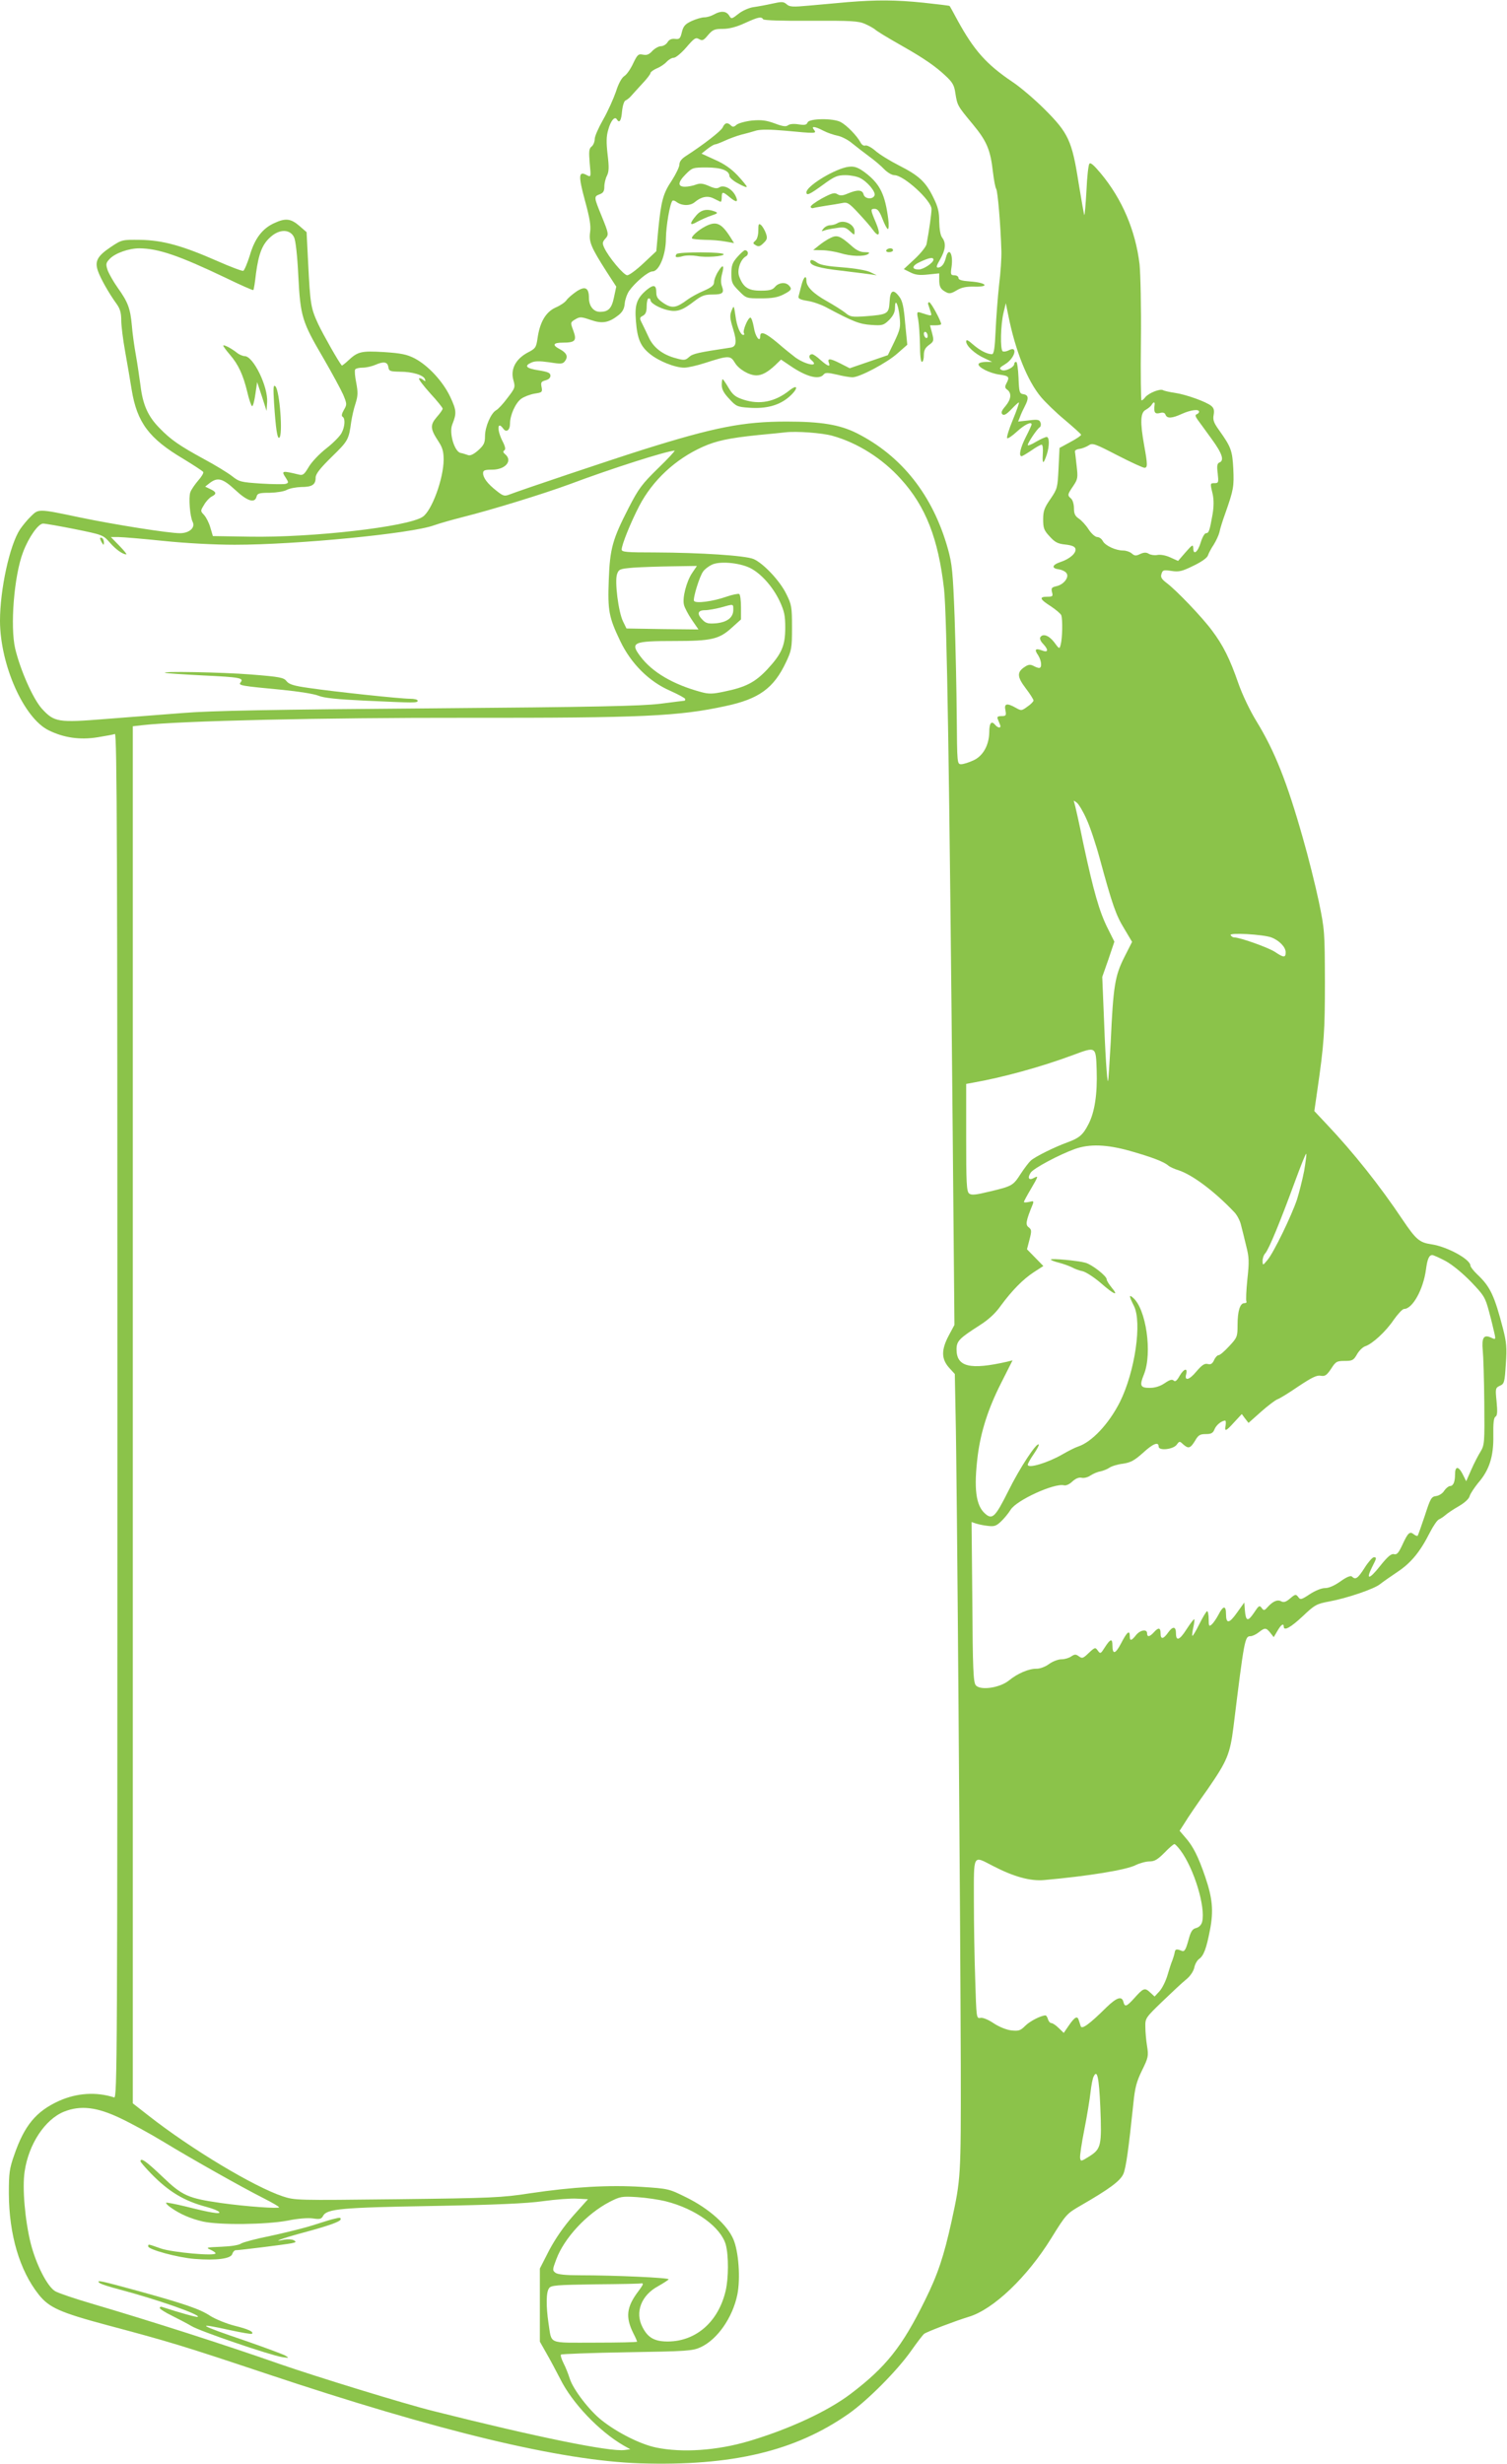<?xml version="1.0" standalone="no"?>
<!DOCTYPE svg PUBLIC "-//W3C//DTD SVG 20010904//EN"
 "http://www.w3.org/TR/2001/REC-SVG-20010904/DTD/svg10.dtd">
<svg version="1.0" xmlns="http://www.w3.org/2000/svg"
 width="783pt" height="1280pt" viewBox="0 0 783 1280"
 preserveAspectRatio="xMidYMid meet">
<g transform="translate(0,1280) scale(0.1,-0.1)"
fill="#8bc34a" stroke="none">
<path d="M4405 12789 c-55 -5 -145 -13 -200 -18 -86 -8 -103 -7 -118 7 -16 14
-25 14 -75 3 -31 -7 -75 -15 -97 -18 -22 -3 -57 -18 -77 -34 -37 -29 -38 -29
-50 -9 -15 23 -43 25 -78 5 -14 -8 -36 -15 -50 -15 -14 0 -44 -9 -66 -19 -34
-16 -43 -26 -51 -57 -8 -34 -12 -39 -36 -36 -18 2 -31 -4 -39 -18 -7 -11 -22
-20 -34 -20 -11 0 -31 -11 -44 -24 -17 -19 -29 -24 -49 -20 -24 5 -29 1 -51
-45 -13 -28 -33 -58 -46 -66 -14 -9 -31 -40 -44 -82 -13 -37 -42 -102 -66
-144 -24 -42 -44 -87 -44 -101 0 -14 -7 -32 -16 -39 -14 -11 -15 -26 -10 -87
7 -73 7 -73 -15 -62 -43 24 -45 -2 -10 -131 25 -91 32 -132 27 -165 -7 -51 5
-79 86 -206 l50 -77 -12 -56 c-12 -58 -29 -75 -73 -75 -33 0 -57 30 -57 72 0
54 -20 64 -66 33 -20 -14 -44 -34 -51 -45 -8 -11 -33 -28 -57 -38 -50 -23 -81
-75 -93 -159 -7 -49 -11 -54 -52 -75 -61 -33 -89 -85 -74 -141 11 -39 10 -42
-30 -94 -22 -30 -49 -59 -59 -64 -27 -15 -58 -86 -58 -135 0 -35 -6 -47 -36
-74 -24 -21 -42 -29 -53 -24 -9 3 -26 9 -38 11 -32 7 -61 105 -43 148 23 58
22 73 -10 142 -38 81 -115 164 -185 201 -41 21 -70 27 -160 33 -119 7 -136 3
-188 -46 -16 -15 -30 -25 -31 -24 -16 18 -96 159 -123 216 -38 83 -41 100 -52
318 l-8 159 -38 33 c-44 38 -72 41 -130 14 -62 -28 -102 -81 -127 -168 -13
-41 -28 -77 -34 -80 -6 -2 -67 21 -135 51 -182 80 -283 108 -400 110 -95 1
-96 1 -153 -37 -70 -47 -85 -74 -67 -125 14 -40 57 -116 97 -171 18 -25 24
-47 24 -85 0 -28 9 -100 20 -161 11 -60 26 -150 34 -199 28 -171 90 -254 269
-360 54 -33 100 -63 103 -68 3 -5 -9 -25 -26 -44 -17 -20 -36 -47 -41 -61 -10
-26 -2 -127 12 -154 15 -30 -17 -59 -66 -59 -59 0 -337 44 -520 82 -218 46
-214 45 -254 6 -19 -18 -44 -49 -57 -68 -54 -82 -104 -313 -104 -476 1 -229
124 -505 253 -568 79 -39 163 -51 255 -36 42 7 82 14 89 17 11 4 13 -616 13
-3542 0 -3373 -1 -3546 -17 -3541 -94 30 -194 23 -286 -18 -119 -54 -180 -127
-233 -281 -25 -71 -28 -94 -28 -200 1 -214 56 -400 155 -525 54 -68 109 -93
359 -160 319 -85 386 -105 820 -250 904 -302 1533 -453 1945 -467 479 -15 807
63 1085 258 98 69 251 223 323 325 31 44 62 85 69 90 15 11 162 67 231 88 128
38 305 207 430 410 76 123 81 127 150 167 151 87 208 129 224 166 14 34 27
130 52 368 8 81 17 113 45 170 32 65 34 74 26 125 -5 30 -9 75 -9 100 -1 45 1
48 87 131 48 46 103 98 123 114 23 18 39 43 44 62 3 18 15 39 25 46 24 17 38
53 57 152 19 99 13 163 -25 275 -36 105 -63 159 -103 204 l-30 35 27 42 c14
24 68 103 120 176 100 145 115 180 133 323 56 455 59 470 88 470 10 0 29 9 43
20 32 25 38 25 60 -2 l18 -23 19 32 c18 32 33 43 33 23 0 -25 36 -5 98 53 63
60 73 65 137 77 93 17 234 65 265 90 14 11 55 40 91 64 71 47 118 105 168 204
18 35 39 66 48 69 9 4 24 14 33 22 10 9 41 30 69 46 31 18 54 39 57 53 4 13
24 43 44 68 58 66 81 138 79 246 -1 63 2 93 11 98 10 6 11 26 6 79 -7 68 -6
71 17 82 23 10 25 18 31 113 6 85 3 114 -14 181 -45 174 -67 221 -134 284 -20
19 -36 40 -36 46 0 33 -121 99 -203 111 -62 9 -80 25 -149 127 -119 178 -255
349 -396 498 l-63 67 15 104 c36 247 40 312 40 568 -1 258 -1 269 -32 418 -18
85 -55 233 -83 330 -83 293 -147 452 -240 604 -35 57 -74 139 -95 199 -44 127
-79 197 -137 274 -51 69 -186 210 -236 247 -26 20 -32 30 -26 47 6 20 11 21
52 15 39 -6 55 -2 114 27 42 20 71 41 75 53 4 12 17 37 30 56 12 19 26 49 30
65 3 17 17 62 31 100 43 122 45 138 41 230 -5 95 -12 113 -73 199 -29 40 -34
55 -29 81 4 23 1 35 -12 46 -26 22 -133 60 -189 68 -27 4 -55 10 -62 14 -15 9
-73 -14 -92 -36 -7 -10 -16 -17 -20 -17 -3 0 -5 138 -3 307 2 174 -2 348 -7
400 -21 175 -90 339 -203 474 -36 43 -53 57 -58 48 -5 -7 -12 -70 -15 -141 -4
-71 -9 -127 -11 -125 -2 2 -15 77 -30 168 -34 218 -53 258 -176 381 -51 51
-127 116 -168 143 -135 91 -199 163 -285 320 -21 39 -39 72 -41 74 -2 2 -63 9
-136 17 -147 15 -243 15 -393 3z m-440 -89 c3 -6 101 -9 248 -8 209 1 247 -1
281 -16 21 -9 43 -22 50 -27 12 -11 54 -37 156 -95 100 -57 161 -99 211 -146
39 -36 47 -51 53 -93 10 -63 11 -65 90 -160 73 -88 92 -133 105 -248 5 -41 12
-81 17 -88 8 -13 23 -187 27 -324 1 -33 -4 -112 -12 -175 -7 -63 -15 -170 -18
-237 -4 -92 -9 -123 -19 -123 -25 0 -62 19 -98 50 -27 24 -36 28 -36 16 0 -23
46 -65 95 -87 l40 -19 -32 0 c-17 0 -35 -4 -38 -10 -9 -15 55 -49 108 -56 50
-7 54 -12 36 -46 -9 -17 -8 -24 5 -33 23 -18 20 -49 -10 -85 -20 -23 -24 -34
-16 -42 8 -8 21 -1 47 26 20 21 37 37 39 35 2 -2 -12 -43 -32 -91 -20 -48 -33
-91 -29 -94 4 -4 27 12 52 35 38 35 75 53 75 36 0 -3 -13 -32 -30 -65 -29 -57
-38 -100 -22 -100 4 0 27 14 51 30 24 17 48 30 53 30 6 0 8 -22 6 -50 -3 -53
3 -54 21 -1 14 44 14 91 -1 91 -6 0 -31 -11 -55 -25 -23 -14 -43 -22 -43 -17
0 12 49 85 63 93 5 4 7 15 3 24 -5 15 -15 17 -61 11 l-55 -6 10 25 c5 14 16
38 25 55 21 40 19 58 -7 62 -21 3 -23 9 -26 86 -2 45 -7 82 -12 82 -6 0 -10
-4 -10 -10 0 -18 -48 -42 -66 -32 -14 8 -11 12 20 31 51 32 66 98 17 71 -12
-6 -26 -8 -31 -5 -14 8 -11 138 4 200 l12 50 13 -64 c37 -185 99 -339 170
-424 22 -26 77 -80 123 -118 46 -39 84 -73 85 -77 2 -4 -23 -21 -55 -38 l-57
-31 -5 -105 c-5 -102 -6 -107 -42 -160 -32 -46 -38 -63 -38 -106 0 -45 4 -57
34 -89 27 -30 42 -38 82 -42 35 -4 50 -11 52 -23 4 -22 -30 -52 -79 -68 -44
-15 -47 -33 -6 -38 14 -2 31 -10 37 -18 18 -20 -11 -60 -50 -69 -26 -6 -29
-10 -24 -31 6 -22 3 -24 -25 -24 -43 0 -39 -13 18 -49 27 -18 52 -39 55 -47 8
-20 6 -122 -3 -153 -6 -24 -7 -24 -34 13 -27 35 -59 47 -72 25 -4 -6 2 -21 14
-33 30 -32 28 -48 -5 -35 -35 13 -41 5 -20 -25 18 -29 21 -66 5 -66 -6 0 -19
5 -30 11 -16 8 -26 7 -44 -5 -42 -27 -41 -52 4 -111 23 -30 41 -59 41 -64 0
-5 -14 -20 -32 -32 -30 -22 -32 -22 -60 -6 -46 26 -62 23 -54 -13 5 -27 3 -30
-20 -30 -19 0 -25 -4 -20 -15 3 -8 9 -22 12 -30 8 -19 -10 -19 -26 0 -19 23
-30 8 -30 -38 -1 -68 -32 -124 -82 -147 -24 -11 -52 -20 -64 -20 -21 0 -21 4
-23 248 -1 136 -6 367 -11 515 -9 237 -13 277 -35 356 -78 278 -240 483 -474
601 -88 44 -185 60 -364 60 -225 0 -373 -29 -743 -145 -168 -53 -635 -210
-697 -234 -26 -10 -33 -8 -68 20 -46 36 -69 67 -69 91 0 15 9 18 47 18 69 0
108 46 68 80 -11 9 -13 15 -5 20 8 5 6 19 -9 48 -30 59 -27 108 4 65 16 -22
35 -8 35 27 0 44 29 108 59 129 14 10 45 22 68 26 40 6 42 8 37 34 -5 24 -2
29 20 35 16 4 26 13 26 24 0 15 -12 20 -60 28 -66 10 -78 23 -40 40 18 9 44 9
94 2 62 -10 71 -9 82 7 17 23 8 42 -27 61 -41 21 -36 34 14 34 66 0 75 10 56
62 -16 43 -16 43 10 59 24 14 30 14 80 -3 60 -21 94 -15 145 25 21 17 30 34
32 61 2 20 12 49 23 65 32 45 99 101 121 101 35 0 70 86 70 172 1 66 21 182
34 195 3 3 11 1 18 -4 29 -23 73 -24 98 -3 33 28 67 35 98 19 15 -7 30 -15 35
-17 4 -2 7 8 7 22 0 32 5 32 42 1 36 -30 47 -26 28 11 -19 35 -60 55 -82 41
-12 -8 -26 -6 -55 7 -30 13 -45 15 -67 7 -15 -6 -41 -11 -57 -11 -39 0 -38 23
5 66 33 33 37 34 108 34 75 0 118 -16 118 -45 0 -7 20 -25 45 -38 25 -14 45
-22 45 -17 0 4 -21 30 -47 58 -33 35 -70 61 -118 82 l-70 32 30 24 c17 13 35
24 41 24 5 0 28 9 50 19 21 10 59 24 84 31 25 6 61 16 80 22 24 6 72 6 150 -1
157 -15 165 -15 150 4 -18 21 2 20 48 -4 21 -11 54 -22 74 -26 20 -4 54 -21
75 -39 21 -17 61 -48 88 -68 28 -20 63 -50 79 -67 17 -17 40 -31 53 -31 49 0
193 -132 193 -176 0 -24 -13 -115 -26 -183 -3 -13 -30 -47 -61 -76 l-57 -53
34 -17 c26 -13 47 -16 92 -11 l58 6 0 -33 c0 -37 7 -50 36 -65 16 -9 27 -7 55
10 25 15 49 20 93 19 81 -2 61 21 -24 27 -42 3 -60 8 -60 18 0 8 -10 14 -21
14 -19 0 -21 4 -15 43 10 67 -14 108 -29 50 -8 -34 -23 -53 -42 -53 -10 0 -7
11 12 43 28 50 32 84 10 113 -9 12 -14 43 -15 83 0 50 -6 76 -31 126 -39 80
-74 113 -179 166 -47 24 -102 58 -122 76 -21 18 -44 30 -52 27 -9 -3 -19 4
-26 18 -18 33 -70 87 -102 104 -40 21 -164 19 -172 -2 -5 -13 -15 -15 -47 -10
-25 4 -46 2 -55 -5 -10 -8 -27 -6 -69 10 -44 16 -68 19 -117 15 -35 -4 -71
-14 -81 -22 -13 -12 -20 -13 -29 -4 -18 18 -32 15 -43 -10 -9 -19 -99 -89
-192 -149 -22 -14 -33 -29 -33 -44 0 -12 -18 -49 -39 -82 -46 -68 -56 -107
-71 -258 l-10 -110 -66 -62 c-37 -35 -75 -63 -85 -63 -18 0 -98 95 -120 144
-10 22 -9 29 6 46 19 21 18 26 -18 115 -41 100 -42 104 -13 115 20 7 26 16 26
40 0 17 6 43 14 58 10 21 11 44 3 109 -7 62 -7 94 3 128 13 48 34 73 45 55 13
-22 23 -8 27 42 3 29 11 54 18 56 7 3 19 12 27 21 8 9 34 38 58 64 25 26 45
52 45 58 0 5 15 16 33 24 18 7 41 23 51 34 11 12 27 21 37 21 10 0 39 24 65
54 41 48 49 53 66 43 17 -10 23 -8 47 21 24 28 34 32 77 32 32 0 71 10 114 30
70 32 86 35 95 20z m-2437 -1133 c8 -16 17 -96 22 -201 11 -211 19 -237 131
-428 44 -76 90 -161 102 -188 20 -48 20 -52 4 -79 -11 -19 -14 -32 -7 -36 15
-9 12 -52 -5 -84 -8 -16 -43 -52 -79 -80 -36 -28 -77 -71 -92 -97 -24 -40 -30
-45 -53 -39 -87 21 -91 20 -65 -19 14 -22 14 -25 -3 -30 -10 -2 -67 -2 -128 2
-104 7 -112 9 -150 39 -22 17 -87 57 -145 88 -130 71 -173 101 -232 162 -59
60 -86 120 -98 220 -6 43 -16 114 -24 158 -8 44 -18 114 -21 155 -8 89 -21
122 -74 196 -22 31 -45 72 -52 91 -10 31 -9 37 11 58 28 30 100 55 154 55 99
-1 205 -37 450 -154 76 -37 140 -65 142 -63 3 2 9 41 14 86 14 104 33 153 77
191 46 41 101 40 121 -3z m3322 -116 c0 -16 -52 -51 -76 -51 -40 0 -37 20 8
40 47 22 68 25 68 11z m-2832 -559 c3 -20 9 -22 60 -23 66 0 123 -18 130 -39
4 -12 3 -13 -10 -3 -8 7 -18 10 -21 7 -3 -4 23 -38 58 -77 36 -39 65 -75 65
-80 0 -5 -14 -25 -31 -44 -35 -41 -34 -61 9 -126 21 -32 27 -52 27 -96 -1
-100 -62 -265 -109 -296 -78 -52 -577 -109 -901 -103 l-189 3 -13 44 c-7 25
-22 54 -33 66 -19 20 -19 21 0 52 10 18 28 37 39 43 28 14 26 24 -6 39 l-27
13 24 19 c41 31 67 24 132 -36 63 -59 102 -71 111 -35 4 17 14 20 69 20 36 1
74 7 88 15 14 8 48 14 75 15 57 0 75 12 75 49 0 19 23 48 84 108 85 83 88 88
101 183 4 25 13 67 22 93 13 41 13 59 4 108 -7 33 -9 64 -6 69 3 6 21 10 39
10 19 0 49 7 67 15 44 19 63 15 67 -13z m3981 -194 c-5 -40 1 -50 26 -44 18 5
27 2 31 -9 8 -20 33 -19 85 5 47 21 89 26 89 11 0 -5 -6 -11 -12 -13 -9 -3 -8
-11 5 -29 10 -13 42 -58 72 -99 55 -75 68 -113 40 -123 -11 -5 -13 -18 -8 -57
5 -46 4 -50 -16 -50 -24 0 -24 0 -10 -58 6 -30 6 -63 -1 -105 -15 -84 -19 -97
-34 -97 -7 0 -19 -21 -27 -47 -15 -51 -39 -70 -39 -31 -1 21 -5 19 -40 -21
l-39 -45 -40 18 c-23 11 -52 16 -67 13 -15 -3 -35 0 -45 6 -13 8 -25 8 -45 -1
-22 -11 -29 -10 -44 3 -9 8 -29 15 -44 15 -39 0 -93 25 -106 49 -6 12 -19 21
-29 21 -10 0 -30 17 -45 40 -14 22 -37 47 -51 56 -19 13 -25 25 -25 54 0 21
-7 43 -15 50 -20 17 -19 21 11 65 24 36 25 43 18 104 -4 36 -8 71 -9 76 0 6
11 12 24 13 14 2 34 10 47 18 20 14 31 10 149 -51 70 -36 133 -65 141 -65 17
0 17 15 -1 115 -22 122 -20 172 8 186 12 7 26 18 30 25 10 17 18 18 16 2z
m-1674 -162 c130 -36 260 -118 356 -225 129 -142 194 -309 224 -571 15 -135
28 -973 45 -2819 l9 -1004 -30 -56 c-39 -74 -38 -120 1 -165 l31 -34 4 -209
c7 -272 25 -2671 27 -3383 1 -583 0 -589 -48 -810 -40 -181 -71 -275 -138
-410 -119 -242 -203 -347 -386 -486 -120 -91 -321 -184 -530 -246 -166 -49
-346 -61 -481 -33 -82 17 -201 77 -282 141 -65 51 -150 162 -167 218 -7 22
-21 58 -32 79 -11 22 -17 42 -13 45 3 3 158 9 343 12 312 5 340 7 382 26 87
40 166 153 191 273 17 84 7 225 -21 289 -32 74 -126 158 -243 216 -91 45 -93
46 -232 55 -169 11 -359 0 -580 -33 -148 -23 -201 -25 -691 -31 -524 -6 -531
-6 -595 15 -150 50 -475 245 -697 419 l-82 64 0 3577 0 3577 53 6 c195 22 931
39 1682 38 913 -1 1101 8 1345 61 174 37 250 93 313 226 30 63 32 74 32 182 0
106 -2 119 -29 173 -33 69 -120 161 -171 183 -44 18 -273 33 -512 34 -146 0
-173 2 -173 15 0 25 47 141 91 226 70 134 188 244 331 308 70 31 133 45 288
61 58 5 121 12 140 14 58 7 192 -3 245 -18z m-905 -168 c-85 -83 -102 -106
-154 -207 -83 -162 -97 -210 -103 -373 -6 -159 0 -194 59 -317 56 -118 150
-212 261 -260 42 -19 77 -38 77 -42 0 -5 -1 -9 -2 -9 -2 0 -59 -7 -128 -16
-101 -12 -331 -17 -1205 -24 -808 -6 -1129 -12 -1275 -24 -107 -8 -287 -22
-400 -31 -249 -20 -268 -17 -333 54 -46 52 -111 199 -138 311 -27 115 -6 380
41 502 29 77 79 148 104 148 11 0 86 -13 166 -29 142 -29 146 -30 180 -69 32
-37 68 -62 86 -62 5 0 -12 20 -36 45 l-44 45 39 0 c22 0 127 -9 234 -20 115
-12 267 -20 370 -20 322 0 919 58 1036 101 28 10 95 29 150 43 148 37 418 120
556 171 213 80 501 172 544 174 5 1 -33 -41 -85 -91z m476 -518 c57 -28 119
-97 155 -173 24 -52 29 -75 29 -137 0 -94 -18 -136 -93 -217 -64 -68 -112 -93
-225 -116 -60 -13 -80 -13 -120 -2 -144 39 -252 102 -314 184 -56 74 -40 81
178 81 188 0 230 9 294 67 l50 45 0 63 c0 35 -4 66 -9 69 -5 3 -35 -3 -67 -14
-71 -25 -159 -36 -168 -22 -7 12 29 130 48 154 7 10 26 25 42 33 38 21 141 13
200 -15z m-300 -27 c-29 -43 -52 -130 -42 -166 3 -13 21 -48 40 -76 l35 -51
-187 2 -187 3 -18 37 c-24 49 -44 208 -31 245 9 26 14 28 84 34 41 3 133 6
203 7 l128 2 -25 -37z m214 -191 c0 -40 -31 -64 -89 -70 -40 -3 -52 -1 -70 17
-31 31 -27 51 12 51 17 0 55 7 82 14 68 19 65 20 65 -12z m1835 -1087 c18 -38
49 -131 69 -205 65 -239 84 -294 127 -364 l41 -69 -41 -81 c-48 -96 -57 -149
-70 -440 -6 -109 -12 -200 -14 -202 -5 -6 -15 146 -23 371 l-7 170 32 91 31
92 -34 68 c-44 87 -74 193 -127 440 -22 109 -44 205 -47 213 -5 14 -4 14 13 1
10 -8 33 -46 50 -85z m961 -615 c41 -16 74 -50 74 -77 0 -29 -10 -29 -56 2
-33 22 -181 75 -211 75 -7 0 -15 5 -19 12 -9 14 168 4 212 -12z m-908 -690 c4
-124 -10 -216 -42 -279 -29 -57 -48 -73 -111 -96 -66 -24 -165 -73 -189 -94
-10 -9 -33 -39 -52 -68 -40 -62 -44 -65 -162 -93 -74 -18 -95 -20 -107 -10
-13 11 -15 56 -15 291 l0 278 38 7 c149 26 354 82 517 143 121 45 119 46 123
-79z m173 -419 c113 -32 176 -56 199 -76 8 -7 32 -18 52 -24 72 -23 186 -108
288 -215 16 -15 33 -47 38 -70 6 -22 18 -72 27 -109 15 -58 16 -82 6 -173 -6
-58 -8 -110 -5 -115 3 -5 -2 -9 -11 -9 -22 0 -35 -41 -35 -114 0 -60 -2 -65
-43 -109 -24 -26 -48 -47 -55 -47 -7 0 -18 -12 -24 -26 -9 -19 -17 -24 -33
-20 -16 4 -30 -5 -59 -39 -37 -45 -63 -51 -53 -14 9 34 -11 30 -33 -7 -15 -27
-24 -34 -32 -26 -8 8 -21 4 -47 -14 -24 -16 -50 -24 -78 -24 -49 0 -53 12 -29
71 44 110 11 341 -58 398 -21 18 -20 8 5 -42 44 -85 6 -343 -72 -500 -58 -115
-147 -209 -218 -232 -13 -4 -49 -22 -80 -40 -76 -44 -181 -76 -181 -54 0 5 14
31 31 55 17 25 29 47 26 50 -11 11 -98 -121 -157 -240 -69 -138 -84 -153 -122
-119 -48 42 -59 131 -38 301 16 124 54 244 121 376 l60 119 -28 -7 c-193 -44
-263 -27 -263 64 0 43 14 57 117 123 49 31 85 64 113 104 59 80 116 138 173
175 l48 31 -42 43 -43 44 13 50 c12 46 11 52 -4 64 -18 13 -15 32 21 120 6 17
4 18 -19 12 -15 -3 -27 -4 -27 0 0 3 16 33 35 65 41 70 42 73 16 59 -26 -14
-34 1 -15 29 17 23 146 92 229 122 76 27 165 24 286 -10z m905 -104 c-9 -46
-26 -113 -37 -148 -28 -84 -121 -276 -153 -314 -25 -30 -25 -30 -26 -6 0 14 6
32 14 40 19 21 79 168 151 364 32 87 59 156 62 153 2 -2 -3 -42 -11 -89z m735
-468 c36 -20 87 -62 132 -108 68 -71 74 -81 94 -156 12 -44 24 -95 28 -113 7
-32 6 -32 -20 -20 -36 16 -47 -2 -41 -67 3 -27 7 -149 8 -271 2 -211 1 -221
-20 -256 -12 -19 -34 -62 -48 -94 l-26 -59 -19 38 c-22 42 -39 41 -39 -3 0
-38 -9 -60 -26 -60 -7 0 -21 -11 -30 -24 -8 -14 -27 -26 -42 -28 -25 -3 -30
-12 -59 -102 -18 -54 -35 -101 -37 -104 -3 -3 -12 1 -20 7 -21 18 -31 8 -59
-53 -20 -43 -29 -54 -44 -50 -14 4 -33 -12 -73 -62 -56 -71 -75 -73 -41 -5 24
47 25 51 9 51 -7 0 -29 -25 -48 -55 -35 -55 -47 -64 -66 -45 -6 6 -27 -2 -59
-25 -31 -22 -60 -35 -80 -35 -19 0 -51 -13 -80 -32 -44 -29 -49 -30 -60 -14
-12 15 -15 15 -42 -8 -21 -18 -33 -22 -46 -15 -19 11 -43 1 -71 -30 -17 -19
-20 -19 -31 -4 -11 15 -15 12 -40 -26 -32 -47 -42 -44 -47 14 l-3 40 -38 -53
c-41 -58 -57 -59 -57 -6 0 45 -15 43 -39 -4 -11 -21 -27 -44 -35 -51 -14 -12
-16 -9 -16 28 0 22 -4 41 -8 41 -4 0 -22 -30 -40 -66 -18 -37 -35 -65 -37 -62
-2 2 0 21 5 43 5 22 7 41 5 43 -2 2 -20 -21 -40 -52 -36 -57 -55 -64 -55 -21
0 36 -16 38 -40 5 -26 -37 -40 -38 -40 -5 0 30 -11 32 -35 5 -22 -24 -35 -26
-35 -5 0 24 -37 17 -58 -10 -24 -30 -32 -31 -32 -5 0 34 -14 23 -44 -35 -30
-58 -46 -63 -46 -14 0 38 -10 37 -39 -8 -22 -35 -24 -36 -37 -18 -13 18 -15
18 -47 -12 -29 -28 -34 -30 -51 -18 -16 12 -22 12 -40 0 -11 -8 -34 -15 -51
-15 -17 0 -46 -11 -65 -25 -19 -14 -46 -24 -64 -24 -39 1 -99 -24 -145 -62
-48 -38 -148 -52 -171 -24 -13 15 -16 86 -18 433 l-4 415 24 -8 c13 -4 40 -10
61 -12 32 -4 43 -1 68 23 17 16 39 43 50 61 31 50 227 139 277 127 10 -3 29 5
44 20 18 16 34 22 48 19 11 -3 32 2 46 12 14 9 37 19 51 21 14 3 35 11 47 19
11 8 43 18 70 21 40 6 59 16 103 55 54 50 83 61 83 34 0 -23 76 -15 94 10 14
19 15 19 33 2 28 -25 38 -21 62 18 17 30 26 35 56 35 28 0 37 5 45 24 8 22 37
46 56 46 3 0 4 -11 2 -25 -7 -34 1 -32 45 17 l39 42 17 -23 18 -23 64 57 c35
31 74 61 87 66 12 4 62 35 110 68 68 45 94 58 114 54 22 -4 31 2 54 36 24 38
30 41 71 41 39 0 46 3 64 35 11 19 30 37 42 41 37 12 107 76 148 137 22 31 46
57 54 57 44 0 100 101 114 205 7 54 16 75 33 75 5 0 37 -14 69 -31z m-1378
-3061 c71 -95 132 -296 113 -372 -4 -16 -16 -28 -31 -32 -20 -5 -28 -17 -41
-66 -13 -47 -20 -58 -33 -53 -29 12 -35 10 -38 -10 -2 -11 -8 -29 -12 -40 -5
-11 -16 -45 -25 -76 -9 -31 -28 -69 -42 -84 l-25 -27 -24 22 c-27 25 -34 23
-82 -31 -40 -44 -49 -47 -56 -19 -8 32 -34 24 -87 -27 -91 -90 -129 -117 -135
-99 -3 9 -7 23 -10 31 -7 24 -20 18 -50 -25 l-28 -41 -27 26 c-14 14 -31 25
-37 25 -7 0 -15 9 -18 20 -3 11 -9 20 -13 20 -25 -1 -81 -30 -105 -54 -25 -25
-34 -28 -72 -24 -26 3 -63 18 -92 37 -28 19 -57 31 -69 28 -21 -4 -21 0 -27
197 -4 111 -7 297 -7 414 0 245 -7 233 100 178 108 -56 193 -79 264 -73 234
21 429 53 477 78 21 10 53 19 72 19 26 0 42 10 77 45 24 25 47 45 52 45 4 0
18 -15 31 -32z m-416 -1335 c8 -198 4 -216 -55 -254 -45 -28 -47 -29 -50 -10
-2 11 8 78 22 148 14 71 28 157 32 193 4 36 11 74 17 84 18 36 27 -6 34 -161z
m-5092 -57 c55 -26 154 -80 220 -120 146 -89 410 -238 523 -295 45 -23 82 -44
82 -48 0 -8 -171 4 -299 22 -174 25 -203 37 -308 138 -84 80 -113 100 -113 79
0 -4 25 -33 56 -65 92 -94 171 -141 287 -172 71 -19 93 -40 30 -29 -21 3 -82
17 -137 31 -54 13 -100 22 -103 20 -2 -3 8 -14 24 -25 49 -35 106 -59 168 -73
87 -19 329 -16 440 5 53 11 107 15 132 11 35 -5 43 -3 52 14 20 36 95 43 571
51 330 6 487 13 572 25 65 9 144 15 175 13 l58 -3 -77 -86 c-50 -57 -92 -118
-125 -180 l-48 -94 0 -190 0 -190 34 -60 c19 -33 51 -93 71 -132 62 -126 203
-274 331 -348 l34 -19 -30 -4 c-76 -10 -455 67 -995 203 -149 37 -607 178
-800 245 -273 96 -656 219 -978 314 -85 25 -168 53 -185 63 -41 24 -99 138
-127 247 -30 120 -45 289 -32 375 21 143 106 271 205 311 86 34 170 24 292
-34z m2835 -432 c155 -39 285 -134 311 -225 15 -57 15 -173 -1 -241 -38 -159
-152 -260 -297 -262 -71 -1 -107 19 -135 75 -40 77 -6 165 81 212 28 16 53 32
55 36 5 8 -277 21 -464 21 -71 0 -112 4 -124 13 -16 12 -16 16 4 69 41 111
158 237 277 299 55 28 63 30 143 25 47 -3 114 -13 150 -22z m-120 -431 c0 -3
-11 -20 -24 -37 -61 -81 -67 -134 -25 -218 11 -21 19 -40 19 -43 0 -3 -99 -5
-219 -5 -249 0 -223 -11 -241 100 -13 88 -13 163 3 183 10 15 40 17 242 20
127 1 233 3 238 5 4 1 7 -1 7 -5z"/>
<path d="M4395 11931 c-77 -19 -205 -100 -205 -130 0 -19 16 -12 86 39 60 44
75 50 117 50 26 0 61 -7 76 -15 38 -19 82 -72 75 -90 -9 -23 -51 -19 -57 5 -6
24 -31 26 -81 5 -28 -12 -40 -13 -55 -4 -15 10 -29 6 -81 -22 -34 -19 -60 -38
-58 -44 1 -5 8 -8 13 -6 6 2 35 7 65 12 30 4 69 11 85 14 27 6 36 1 85 -52 30
-32 65 -72 76 -88 32 -44 41 -22 15 38 -29 69 -29 72 -6 72 15 0 25 -13 40
-52 11 -29 24 -53 28 -53 5 0 6 24 2 53 -16 123 -41 176 -108 231 -49 39 -71
46 -112 37z"/>
<path d="M3616 11679 c-36 -42 -33 -55 7 -31 19 10 51 25 73 32 33 11 36 14
19 21 -42 16 -73 10 -99 -22z"/>
<path d="M4350 11640 c-8 -5 -25 -10 -36 -10 -12 0 -28 -8 -35 -17 -12 -15
-12 -16 2 -11 9 4 38 10 63 13 41 7 50 4 72 -16 24 -22 24 -22 24 -1 0 37 -56
64 -90 42z"/>
<path d="M3665 11624 c-37 -19 -77 -55 -69 -63 3 -3 33 -6 67 -7 34 0 82 -4
107 -9 l44 -8 -18 29 c-48 76 -75 87 -131 58z"/>
<path d="M3940 11602 c0 -23 -6 -45 -15 -52 -13 -11 -13 -15 -3 -21 19 -13 26
-11 48 11 16 16 18 24 9 49 -6 16 -17 35 -25 42 -12 10 -14 5 -14 -29z"/>
<path d="M4315 11564 c-17 -8 -43 -25 -60 -39 l-30 -24 46 -1 c25 0 68 -7 95
-15 56 -17 122 -19 144 -5 11 7 7 10 -17 10 -23 0 -44 10 -70 34 -58 51 -74
57 -108 40z"/>
<path d="M4605 11500 c-3 -5 3 -10 14 -10 12 0 21 5 21 10 0 6 -6 10 -14 10
-8 0 -18 -4 -21 -10z"/>
<path d="M3831 11465 c-26 -30 -31 -44 -31 -87 0 -45 4 -54 39 -89 38 -39 40
-39 115 -39 57 0 87 5 116 20 43 22 47 29 28 48 -18 18 -52 14 -71 -8 -13 -16
-29 -20 -75 -20 -64 0 -90 17 -111 73 -13 33 6 89 34 105 17 9 13 32 -5 32 -4
0 -22 -16 -39 -35z"/>
<path d="M3515 11480 c-11 -17 -2 -20 32 -11 17 5 50 5 74 1 46 -9 139 -2 139
9 0 13 -237 13 -245 1z"/>
<path d="M4210 11440 c0 -19 48 -34 160 -46 63 -8 131 -16 150 -19 l35 -5 -35
17 c-21 9 -78 19 -142 24 -71 5 -114 12 -130 23 -26 18 -38 20 -38 6z"/>
<path d="M3731 11389 c-12 -19 -21 -44 -21 -55 0 -16 -13 -27 -52 -44 -29 -12
-67 -33 -85 -46 -59 -44 -81 -48 -125 -19 -30 20 -38 32 -38 55 0 40 -13 44
-50 14 -52 -44 -63 -78 -56 -161 7 -93 24 -132 72 -171 46 -38 131 -72 179
-72 19 0 67 11 107 24 124 40 133 40 156 2 20 -34 74 -66 112 -66 29 0 58 16
97 52 l31 30 46 -31 c84 -58 151 -76 175 -47 9 11 20 11 69 0 31 -8 68 -14 81
-14 38 0 181 76 235 125 l50 44 -11 111 c-7 85 -14 117 -30 138 -32 43 -48 35
-51 -26 -4 -63 -9 -66 -125 -75 -71 -5 -80 -3 -105 18 -15 12 -58 39 -95 60
-70 39 -107 75 -107 106 0 34 -15 20 -26 -23 -6 -24 -13 -50 -15 -58 -3 -11 9
-17 46 -23 28 -4 70 -19 95 -32 144 -77 176 -89 237 -93 58 -4 64 -2 93 26 21
22 30 40 30 63 0 53 17 20 24 -46 6 -55 3 -66 -27 -130 l-34 -70 -99 -34 -99
-34 -51 26 c-52 26 -67 27 -57 1 8 -22 -6 -17 -44 16 -18 17 -38 30 -43 30
-17 0 -20 -18 -5 -30 45 -38 -25 -27 -81 12 -17 13 -60 47 -93 76 -63 53 -91
64 -91 36 0 -37 -26 -3 -33 44 -5 29 -13 52 -18 52 -13 0 -41 -68 -34 -80 4
-6 2 -10 -3 -10 -15 0 -34 45 -41 101 -8 54 -8 54 -20 25 -10 -25 -9 -40 8
-95 21 -68 17 -93 -15 -97 -166 -25 -194 -31 -213 -48 -20 -18 -26 -19 -69 -7
-69 18 -118 56 -142 110 -12 25 -27 58 -35 73 -13 25 -12 29 6 38 14 8 19 21
19 50 0 22 5 40 10 40 6 0 10 -4 10 -10 0 -15 46 -41 89 -51 48 -11 76 -2 138
46 38 29 54 35 94 35 54 0 63 8 50 43 -6 16 -6 38 0 62 14 49 5 55 -20 14z"/>
<path d="M4823 11218 c2 -7 8 -24 12 -37 8 -25 9 -25 -56 -4 -15 4 -16 -1 -8
-39 4 -23 8 -82 9 -130 0 -52 4 -88 10 -88 6 0 10 15 10 34 0 26 7 39 27 54
25 18 26 22 16 61 l-11 41 29 0 c16 0 29 3 29 6 0 16 -53 114 -62 114 -5 0 -8
-6 -5 -12z m-3 -164 c0 -8 -4 -12 -10 -9 -5 3 -10 13 -10 21 0 8 5 12 10 9 6
-3 10 -13 10 -21z"/>
<path d="M3750 10800 c0 -22 11 -43 39 -72 35 -39 43 -42 101 -46 92 -7 160
12 212 58 46 41 46 68 0 32 -75 -60 -155 -76 -240 -48 -42 14 -55 25 -77 62
-14 24 -28 44 -30 44 -3 0 -5 -14 -5 -30z"/>
<path d="M1160 11004 c0 -3 15 -24 34 -46 44 -51 69 -104 91 -195 9 -40 21
-73 25 -73 5 0 12 28 17 63 l9 62 25 -75 24 -75 3 46 c5 81 -72 239 -117 239
-10 0 -29 8 -42 19 -31 24 -69 43 -69 35z"/>
<path d="M1424 10705 c9 -135 17 -186 27 -179 20 12 2 245 -20 267 -11 10 -12
-5 -7 -88z"/>
<path d="M520 10003 c0 -4 5 -15 10 -23 8 -13 10 -13 10 2 0 9 -4 20 -10 23
-5 3 -10 3 -10 -2z"/>
<path d="M860 9304 c8 -2 97 -8 196 -13 189 -9 213 -13 194 -36 -13 -16 -1
-18 220 -39 80 -8 163 -21 184 -30 29 -12 96 -19 245 -26 260 -12 271 -12 271
0 0 6 -18 10 -39 10 -52 0 -398 37 -526 56 -79 11 -103 19 -116 35 -14 19 -34
23 -185 35 -149 12 -483 18 -444 8z"/>
<path d="M5460 6257 c0 -4 19 -11 43 -17 23 -6 53 -17 67 -24 14 -8 39 -17 55
-20 17 -4 59 -31 94 -61 68 -60 97 -72 57 -24 -14 17 -26 36 -26 43 0 17 -75
76 -110 86 -38 11 -180 24 -180 17z"/>
<path d="M1735 1273 c-11 -2 -62 -18 -112 -34 -51 -16 -150 -40 -220 -55 -71
-14 -138 -32 -150 -39 -12 -9 -55 -15 -105 -17 -75 -3 -80 -4 -55 -15 15 -7
27 -15 27 -19 0 -16 -226 5 -284 25 -68 24 -66 24 -66 11 0 -16 152 -58 241
-65 114 -9 190 1 196 26 3 10 11 19 17 19 20 0 260 30 290 36 25 5 27 8 12 16
-9 5 -31 6 -49 3 -71 -16 -14 6 93 35 135 36 200 59 200 71 0 9 -3 10 -35 2z"/>
<path d="M516 941 c5 -6 54 -22 109 -36 192 -51 415 -129 403 -141 -4 -4 -93
21 -185 51 -7 3 -13 0 -13 -5 0 -5 28 -23 63 -40 34 -17 80 -41 102 -54 44
-27 408 -151 470 -161 39 -6 39 -5 15 9 -14 7 -105 41 -203 75 -250 85 -267
97 -82 56 60 -13 112 -22 114 -19 11 10 -18 24 -91 42 -43 11 -98 34 -124 50
-54 36 -132 63 -382 132 -190 52 -213 57 -196 41z"/>
</g>
</svg>
